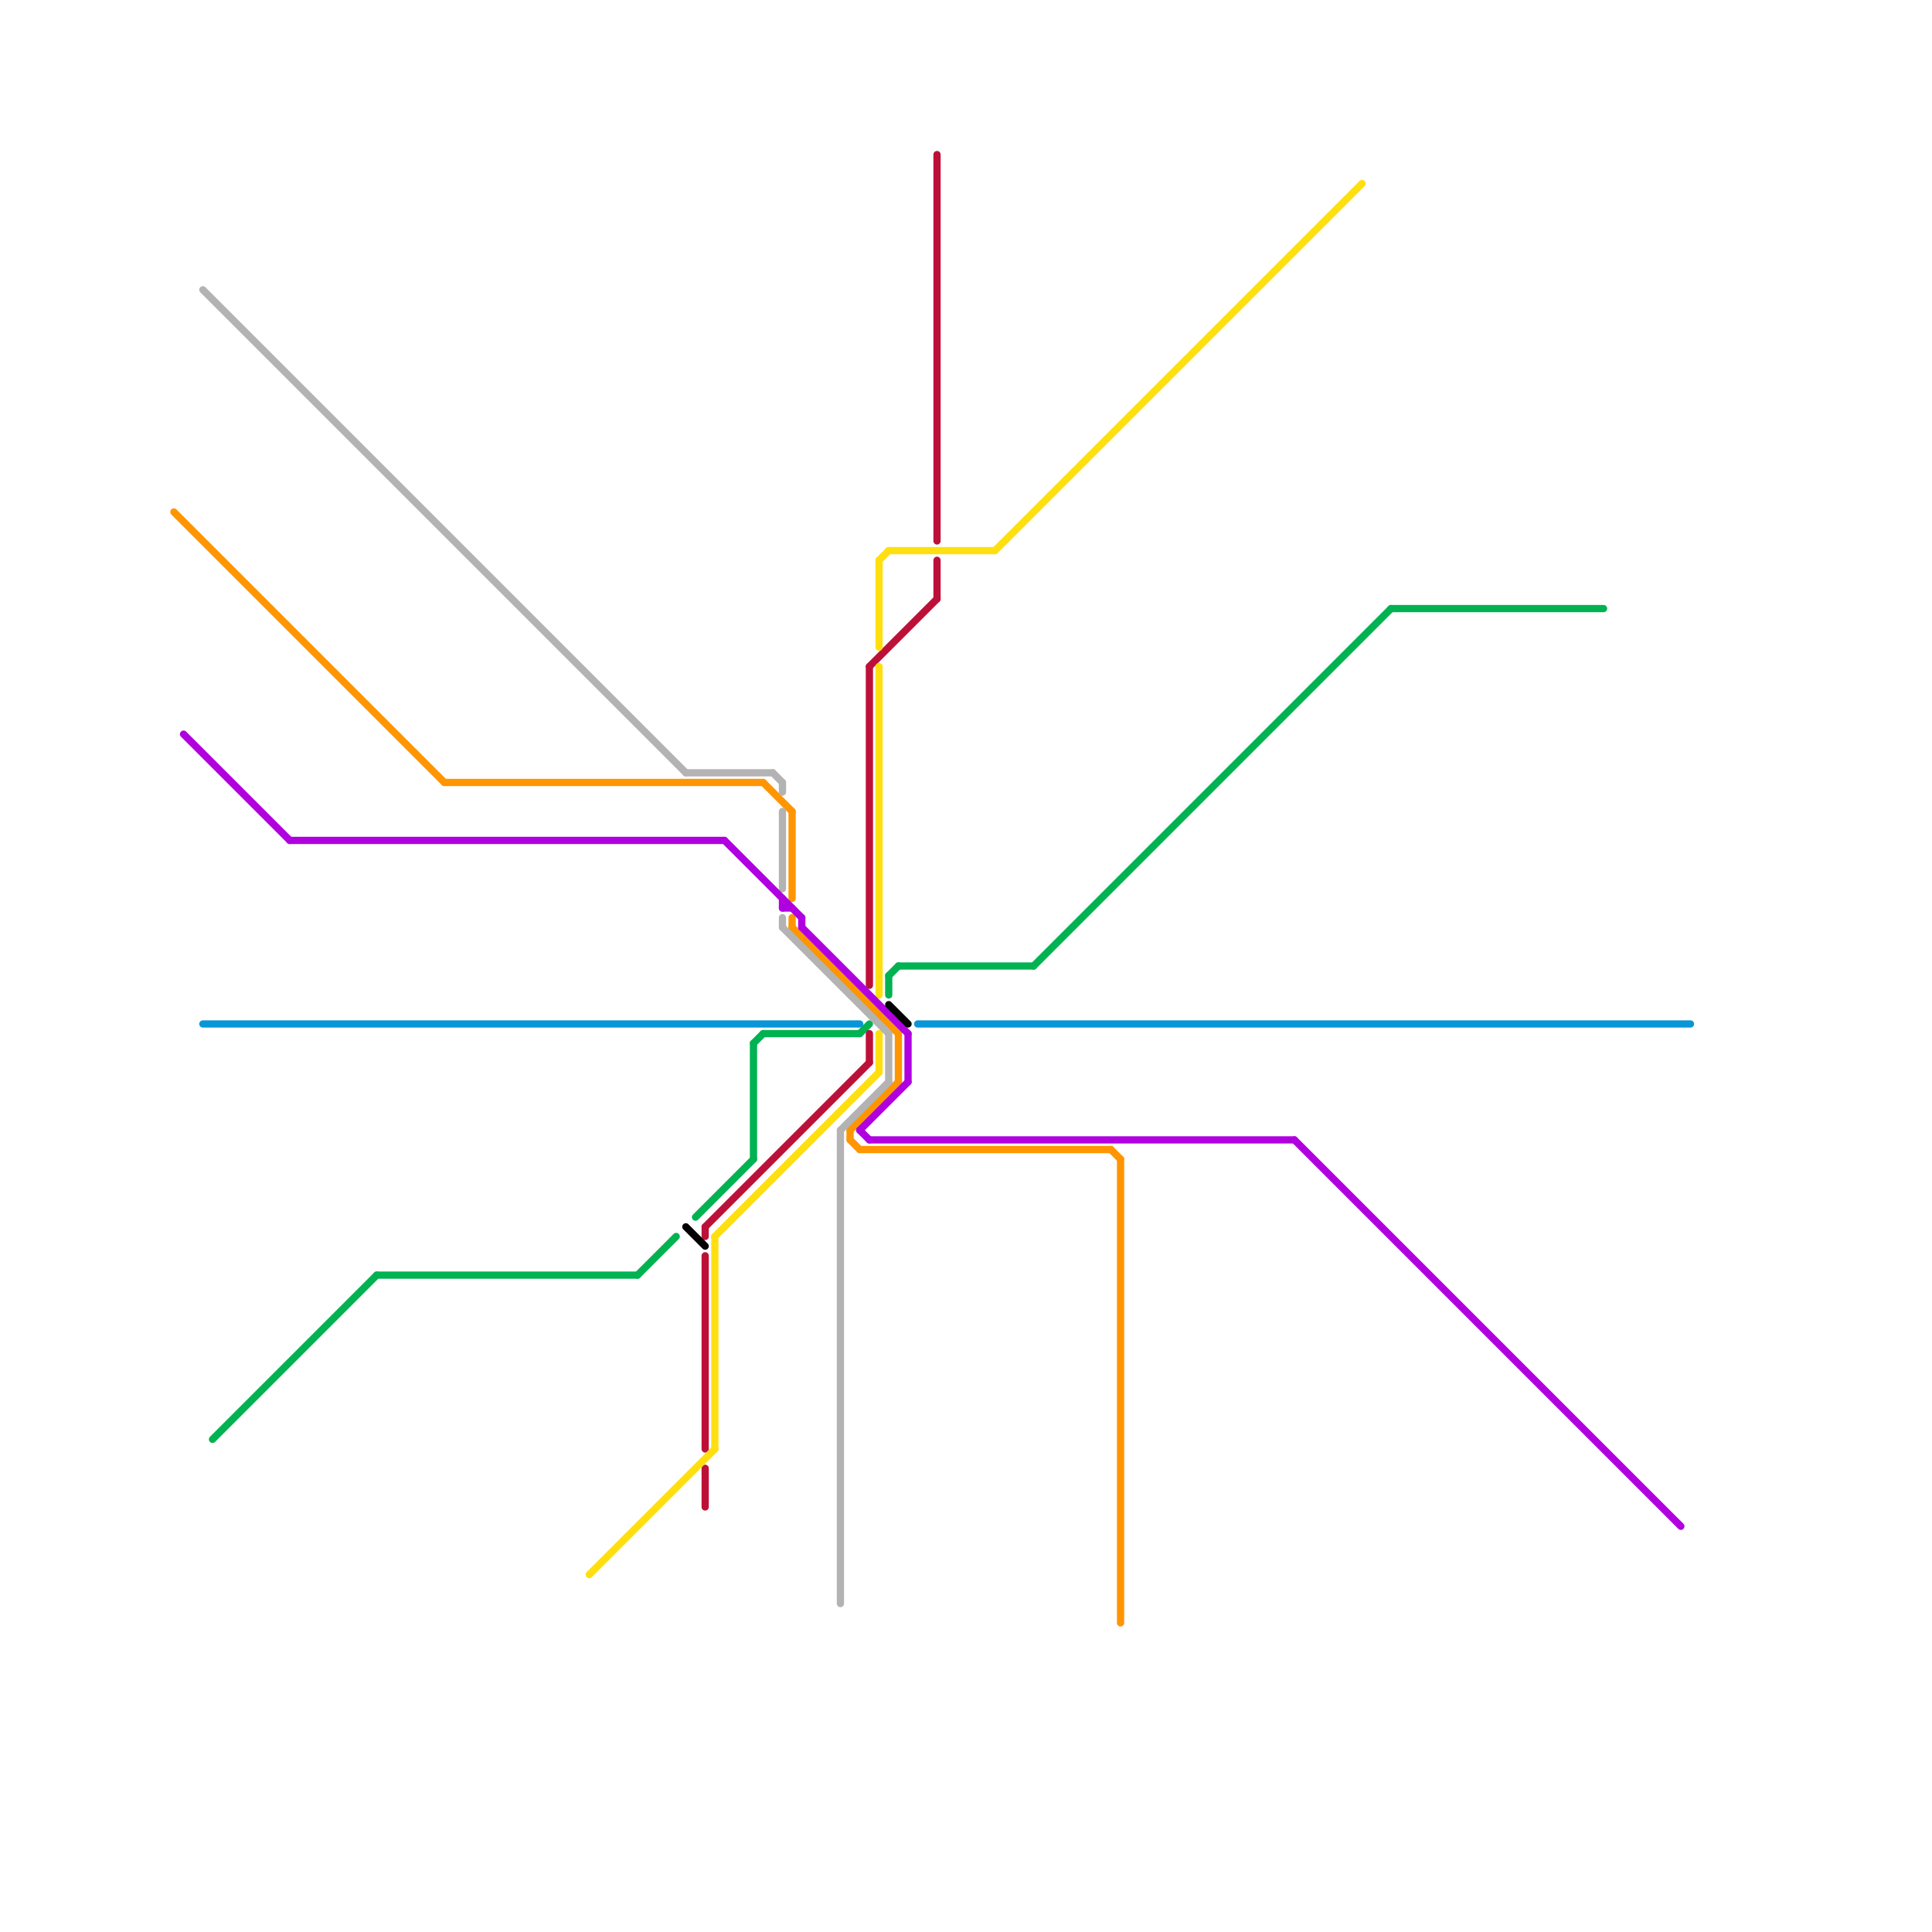 
<svg version="1.1" xmlns="http://www.w3.org/2000/svg" viewBox="0 0 200 200">
<style>text { font: 1px Helvetica; font-weight: 600; white-space: pre; dominant-baseline: central; } line { stroke-width: 0.75; fill: none; stroke-linecap: round; stroke-linejoin: round; } .c0 { stroke: #0896d7 } .c1 { stroke: #00b251 } .c2 { stroke: #bd1038 } .c3 { stroke: #ffdf0f } .c4 { stroke: #ff9500 } .c5 { stroke: #b3b3b3 } .c6 { stroke: #b000e0 } .c7 { stroke: #000000 } .w2 { stroke-width: .75; }</style><defs><g id="ct-xf"><circle r="0.5" fill="#fff" stroke="#000" stroke-width="0.2"/></g><g id="ct"><circle r="0.5" fill="#fff" stroke="#000" stroke-width="0.1"/></g></defs><line class="c0 " x1="95" y1="106" x2="175" y2="106"/><line class="c0 " x1="21" y1="106" x2="89" y2="106"/><line class="c1 " x1="92" y1="101" x2="93" y2="100"/><line class="c1 " x1="92" y1="101" x2="92" y2="103"/><line class="c1 " x1="78" y1="108" x2="78" y2="120"/><line class="c1 " x1="72" y1="126" x2="78" y2="120"/><line class="c1 " x1="93" y1="100" x2="107" y2="100"/><line class="c1 " x1="107" y1="100" x2="144" y2="63"/><line class="c1 " x1="144" y1="63" x2="166" y2="63"/><line class="c1 " x1="22" y1="149" x2="39" y2="132"/><line class="c1 " x1="66" y1="132" x2="70" y2="128"/><line class="c1 " x1="89" y1="107" x2="90" y2="106"/><line class="c1 " x1="79" y1="107" x2="89" y2="107"/><line class="c1 " x1="78" y1="108" x2="79" y2="107"/><line class="c1 " x1="39" y1="132" x2="66" y2="132"/><line class="c2 " x1="97" y1="58" x2="97" y2="62"/><line class="c2 " x1="90" y1="69" x2="97" y2="62"/><line class="c2 " x1="73" y1="127" x2="90" y2="110"/><line class="c2 " x1="90" y1="69" x2="90" y2="102"/><line class="c2 " x1="90" y1="107" x2="90" y2="110"/><line class="c2 " x1="97" y1="16" x2="97" y2="56"/><line class="c2 " x1="73" y1="127" x2="73" y2="128"/><line class="c2 " x1="73" y1="152" x2="73" y2="156"/><line class="c2 " x1="73" y1="130" x2="73" y2="150"/><line class="c3 " x1="74" y1="128" x2="91" y2="111"/><line class="c3 " x1="92" y1="57" x2="103" y2="57"/><line class="c3 " x1="91" y1="107" x2="91" y2="111"/><line class="c3 " x1="103" y1="57" x2="141" y2="19"/><line class="c3 " x1="91" y1="58" x2="91" y2="67"/><line class="c3 " x1="91" y1="69" x2="91" y2="103"/><line class="c3 " x1="91" y1="58" x2="92" y2="57"/><line class="c3 " x1="74" y1="128" x2="74" y2="150"/><line class="c3 " x1="61" y1="163" x2="74" y2="150"/><line class="c4 " x1="82" y1="84" x2="82" y2="93"/><line class="c4 " x1="116" y1="120" x2="116" y2="168"/><line class="c4 " x1="88" y1="117" x2="93" y2="112"/><line class="c4 " x1="82" y1="96" x2="93" y2="107"/><line class="c4 " x1="88" y1="117" x2="88" y2="118"/><line class="c4 " x1="88" y1="118" x2="89" y2="119"/><line class="c4 " x1="18" y1="53" x2="46" y2="81"/><line class="c4 " x1="82" y1="95" x2="82" y2="96"/><line class="c4 " x1="46" y1="81" x2="79" y2="81"/><line class="c4 " x1="79" y1="81" x2="82" y2="84"/><line class="c4 " x1="89" y1="119" x2="115" y2="119"/><line class="c4 " x1="115" y1="119" x2="116" y2="120"/><line class="c4 " x1="93" y1="107" x2="93" y2="112"/><line class="c5 " x1="87" y1="117" x2="92" y2="112"/><line class="c5 " x1="71" y1="80" x2="80" y2="80"/><line class="c5 " x1="87" y1="117" x2="87" y2="166"/><line class="c5 " x1="81" y1="96" x2="92" y2="107"/><line class="c5 " x1="81" y1="84" x2="81" y2="92"/><line class="c5 " x1="81" y1="95" x2="81" y2="96"/><line class="c5 " x1="81" y1="81" x2="81" y2="82"/><line class="c5 " x1="80" y1="80" x2="81" y2="81"/><line class="c5 " x1="21" y1="30" x2="71" y2="80"/><line class="c5 " x1="92" y1="107" x2="92" y2="112"/><line class="c6 " x1="90" y1="118" x2="134" y2="118"/><line class="c6 " x1="89" y1="117" x2="90" y2="118"/><line class="c6 " x1="83" y1="96" x2="94" y2="107"/><line class="c6 " x1="83" y1="95" x2="83" y2="96"/><line class="c6 " x1="94" y1="107" x2="94" y2="112"/><line class="c6 " x1="19" y1="76" x2="30" y2="87"/><line class="c6 " x1="81" y1="93" x2="81" y2="94"/><line class="c6 " x1="30" y1="87" x2="75" y2="87"/><line class="c6 " x1="134" y1="118" x2="174" y2="158"/><line class="c6 " x1="81" y1="94" x2="82" y2="94"/><line class="c6 " x1="75" y1="87" x2="83" y2="95"/><line class="c6 " x1="89" y1="117" x2="94" y2="112"/><line class="c7 " x1="92" y1="104" x2="94" y2="106"/><line class="c7 " x1="71" y1="127" x2="73" y2="129"/>
</svg>
